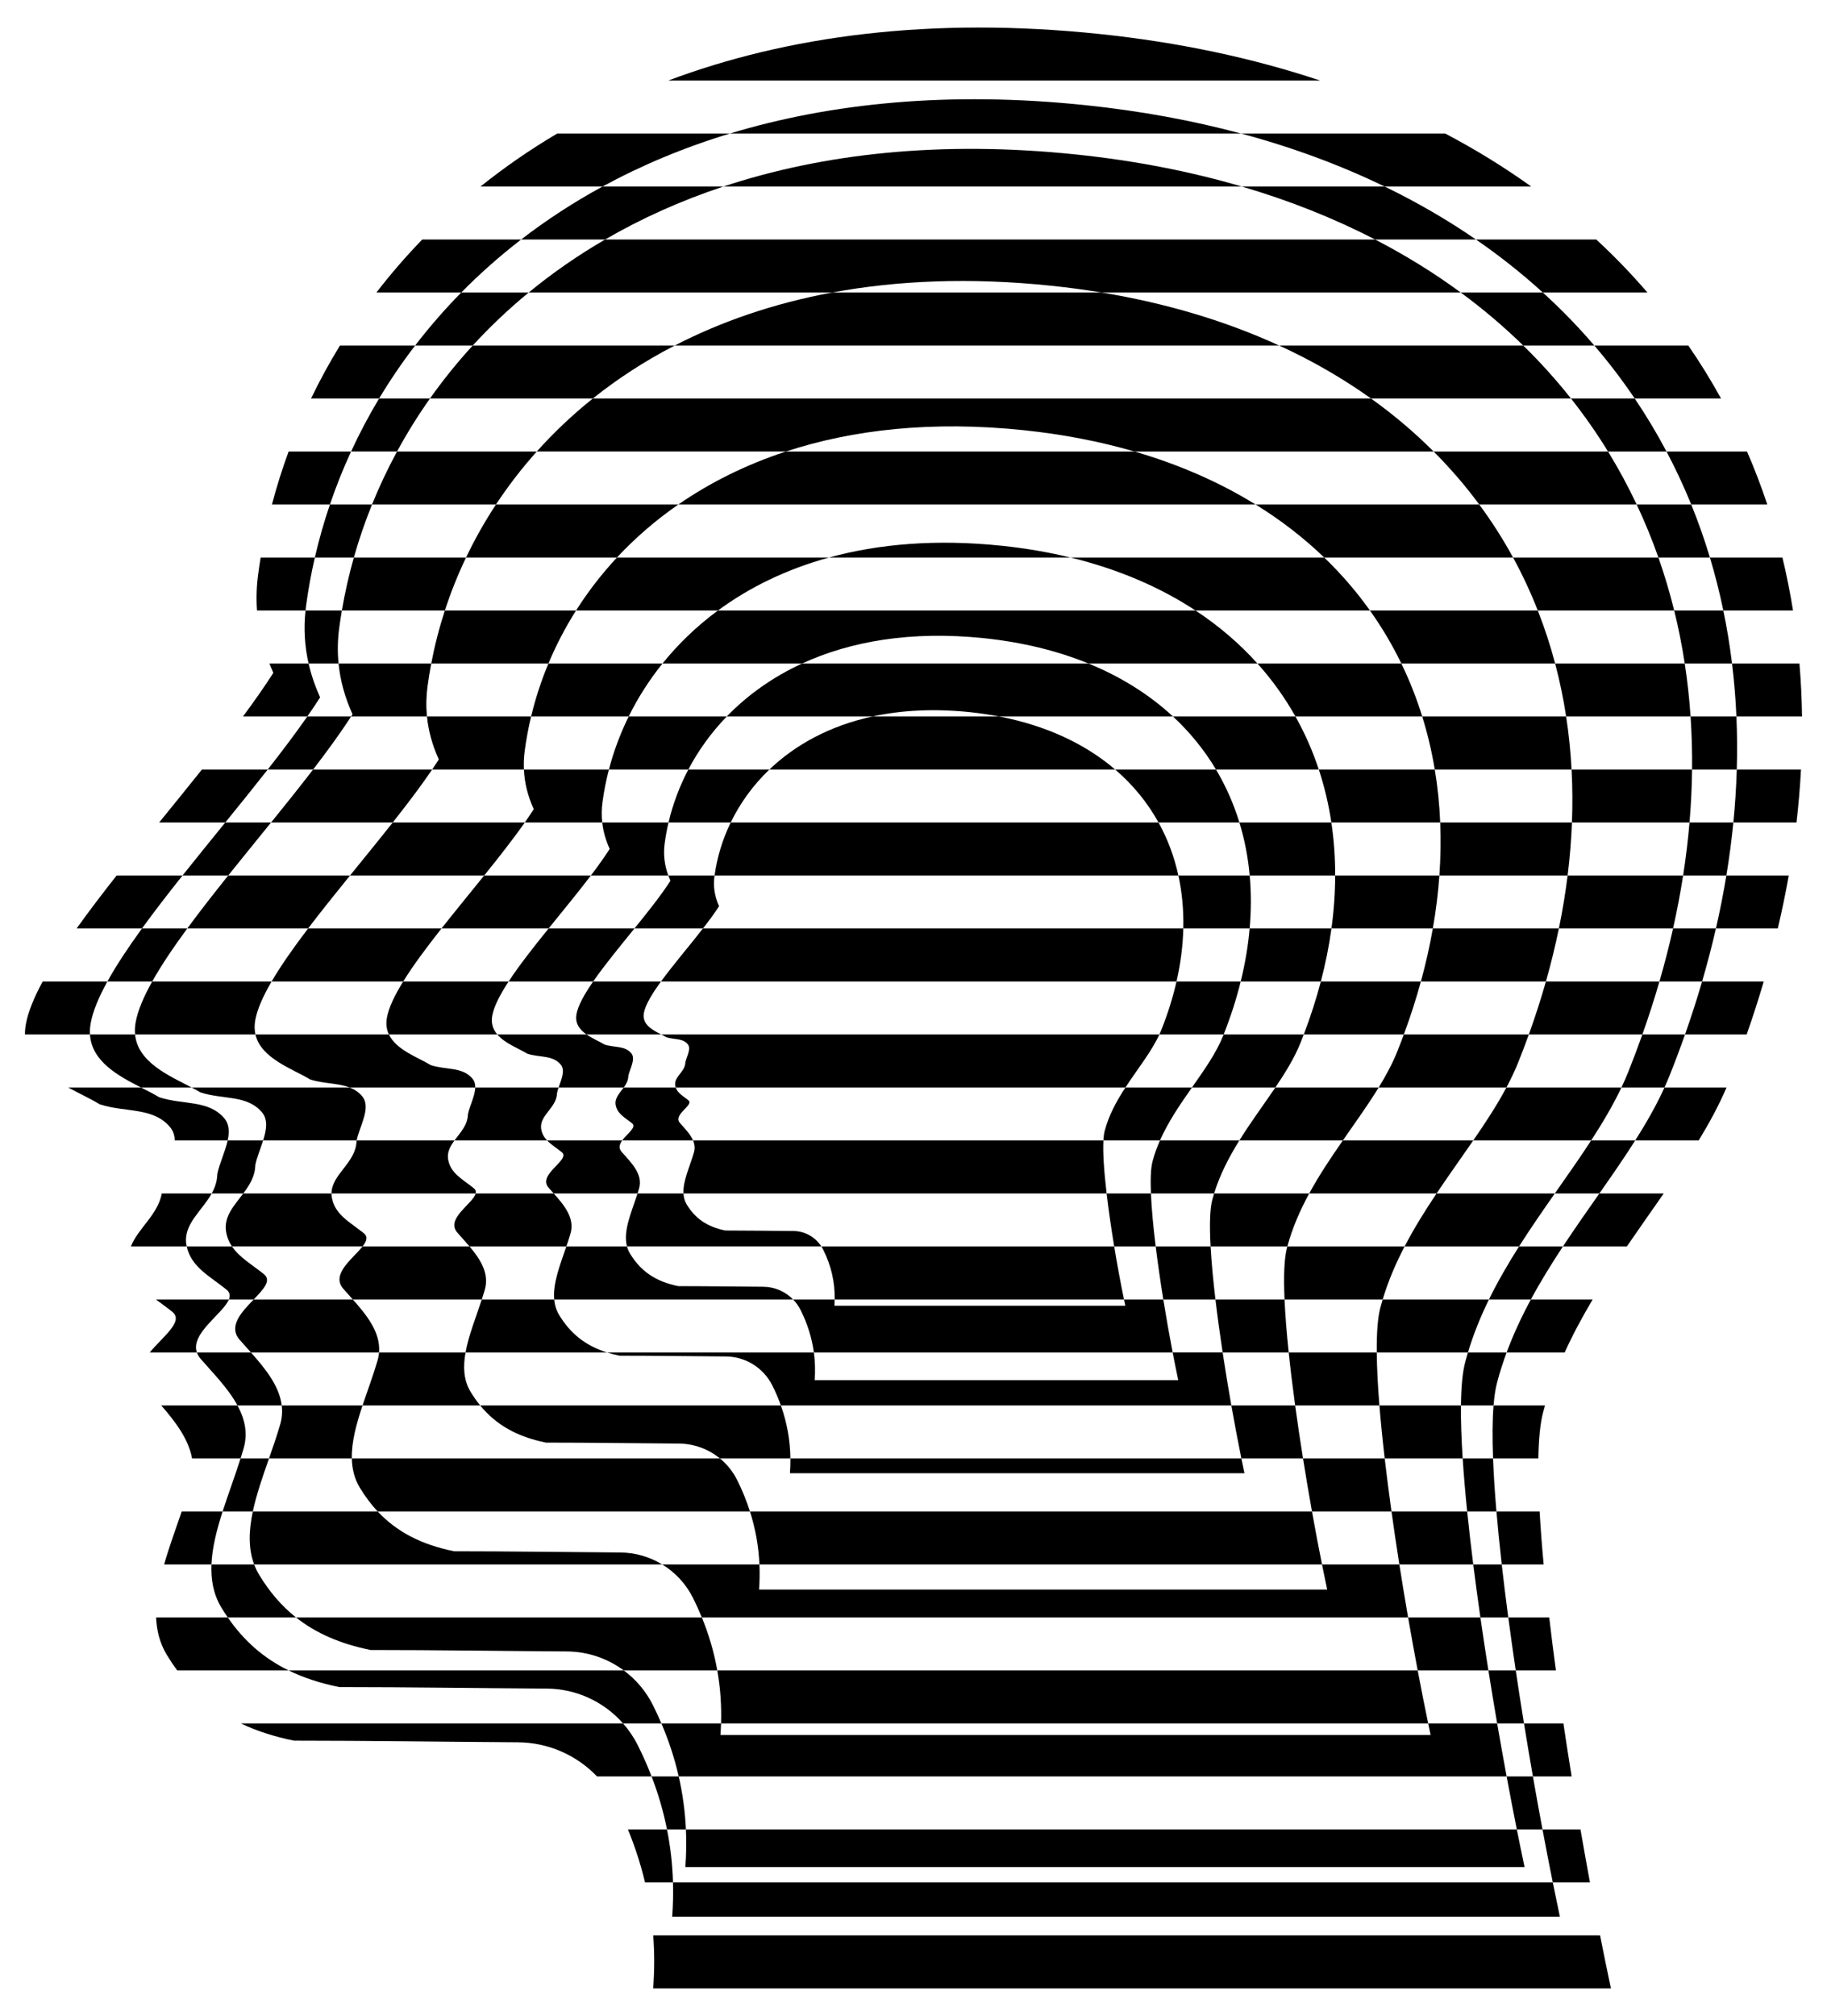 <?xml version="1.0" encoding="utf-8"?>
<!-- Generator: Adobe Illustrator 20.0.0, SVG Export Plug-In . SVG Version: 6.00 Build 0)  -->
<!DOCTYPE svg PUBLIC "-//W3C//DTD SVG 1.1//EN" "http://www.w3.org/Graphics/SVG/1.1/DTD/svg11.dtd">
<svg version="1.1" id="Layer_1" xmlns="http://www.w3.org/2000/svg" xmlns:xlink="http://www.w3.org/1999/xlink" x="0px" y="0px"
	 viewBox="0 0 1491.106 1644.958" enable-background="new 0 0 1491.106 1644.958" xml:space="preserve">
<g id="Jesus_Cross">
	<g id="Man_Head_Silhouette">
		<g id="Man_Head_Silhouette_1_">
			<g>
				<path d="M508.511,1406.264h-311.92c12.78,6.116,27.146,10.775,43.425,14.066c60.671,0,121.654,0.931,182.7,1.328
					c24.781,0.161,47.922,10.492,64.547,27.849h44.525c-3.273-8.505-7.007-16.954-11.209-25.346
					C517.298,1417.607,513.221,1411.615,508.511,1406.264z"/>
				<path d="M235.548,368.424c-5.238,14.272-9.776,28.705-13.594,43.243h47.306c4.967-14.603,10.72-29.042,17.268-43.243H235.548z"
					/>
				<path d="M164.822,627.885c-11.387,14.267-23.196,28.775-34.935,43.243h53.971c11.82-14.566,23.567-29.091,34.658-43.243H164.822
					z"/>
				<path d="M1344.562,238.694c-12.966-15.078-26.885-29.508-41.744-43.243h-98.196c19.456,13.404,37.649,27.848,54.565,43.243
					H1344.562z"/>
				<path d="M1249.707,152.208c-21.883-15.691-45.291-30.14-70.191-43.243h-166.583c42.088,11.304,81.174,25.826,117.134,43.243
					H1249.707z"/>
				<path d="M454.775,108.965c-22.369,13.221-43.248,27.697-62.631,43.243h99.598c31.652-17.237,66.317-31.833,103.955-43.243
					H454.775z"/>
				<path d="M186.795,1060.317h-59.568c4.308,3.222,8.856,6.426,13.283,9.998c9.865,7.776-7.204,19.866-18.31,33.245h38.465
					C155.31,1087.926,182.201,1071.842,186.795,1060.317z"/>
				<path d="M512.473,1492.75c5.86,14.268,10.511,28.682,13.957,43.243h22.822c-0.415-14.561-2.032-28.977-4.88-43.243H512.473z"/>
				<path d="M1297.643,1535.993c-2.614-14.154-5.201-28.615-7.732-43.243h-31.007c2.791,14.895,5.605,29.377,8.401,43.243H1297.643z
					"/>
				<path d="M425.298,195.451h-80.694c-13.438,13.863-25.904,28.31-37.396,43.243h69.242
					C391.456,223.451,407.741,208.987,425.298,195.451z"/>
				<path d="M256.966,454.911h-44.222c-0.763,4.645-1.464,9.295-2.084,13.949c-1.286,9.748-1.614,19.496-0.899,29.294h39.585
					c0.123-1.146,0.245-2.291,0.396-3.437C251.517,481.407,253.931,468.122,256.966,454.911z"/>
				<path d="M183.336,912.824c-12.912-15.692-34.124-11.075-53.495-17.537c-4.201-2.58-9.332-5.16-14.769-7.944H55.64
					c9.296,5.102,18.67,9.395,25.66,13.687c20.899,6.971,43.785,1.99,57.715,18.92c2.473,3.094,3.5,6.711,3.604,10.636h43.18
					C187.255,923.919,187.216,917.677,183.336,912.824z"/>
				<path d="M1218.55,1190.047h36.97c0.287-16.102,1.556-29.091,3.999-38.077c0.457-1.729,0.932-3.451,1.421-5.167h-41.981
					C1217.999,1158.587,1217.912,1173.23,1218.55,1190.047z"/>
				<path d="M193.82,1146.803h-62.228c11.424,13.088,22.322,27.371,25.165,43.244h39.578c0.767-2.422,1.51-4.84,2.216-7.254
					C202.615,1169.788,199.788,1157.857,193.82,1146.803z"/>
				<path d="M172.774,973.831h-40.745c-3.114,17.333-19.581,28.644-25.181,43.243h45.553c-0.161-0.737-0.308-1.486-0.424-2.262
					C149.905,998.558,164.923,988.005,172.774,973.831z"/>
				<path d="M95.189,714.371c-11.714,14.886-22.792,29.409-32.661,43.243h53.327c10.051-13.852,21.303-28.389,33.112-43.243H95.189z
					"/>
				<path d="M185.893,1319.776h-58.492c0.451,10.75,3.006,20.943,8.626,30.353c2.733,4.517,5.597,8.808,8.599,12.89h90.907
					C214.996,1352.951,198.956,1338.71,185.893,1319.776z"/>
				<path d="M74.037,834.833c1.747-9.735,6.567-21.221,13.612-33.976h-52.81c-7.093,13.081-11.938,24.881-13.745,34.95
					c-0.528,2.904-0.751,5.664-0.713,8.293h53.053C73.26,841.195,73.441,838.113,74.037,834.833z"/>
				<path d="M148.313,1233.29c-4.997,14.561-10.327,29.101-14.367,43.243h38.631c0.573-13.726,4.327-28.306,9.117-43.243H148.313z"
					/>
				<path d="M277.447,281.938c-8.652,14.119-16.517,28.556-23.592,43.243h55.534c8.882-14.812,18.688-29.257,29.418-43.243H277.447z
					"/>
				<path d="M1470.73,584.64c-0.202-14.591-0.912-29.008-2.111-43.243h-55.016c1.736,14.208,2.933,28.627,3.573,43.243H1470.73z"/>
				<path d="M1425.541,844.101c5.083-14.491,9.731-28.909,13.943-43.243h-50.313c-4.178,14.327-8.825,28.746-13.941,43.243H1425.541
					z"/>
				<path d="M1414.683,671.128h51.532c1.687-14.549,2.913-28.969,3.664-43.243h-52.413
					C1417.048,642.142,1416.122,656.561,1414.683,671.128z"/>
				<path d="M1386.372,930.587c8.764-14.39,16.539-28.753,22.734-43.243h-50.64c-6.565,14.472-14.76,28.826-23.896,43.243H1386.372z
					"/>
				<path d="M533.129,1579.236c1.072,14.283,1.053,28.698-0.045,43.243h781.666c-2.915-13.697-5.881-28.181-8.853-43.243H533.129z"
					/>
				<path d="M1463.365,498.154c-2.338-14.644-5.222-29.064-8.648-43.243h-59.168c4.257,14.137,7.908,28.559,10.951,43.243H1463.365z
					"/>
				<path d="M1450.939,757.614c3.427-14.517,6.42-28.937,8.952-43.243h-50.917c-2.36,14.296-5.199,28.715-8.528,43.243H1450.939z"/>
				<path d="M897.298,27.728c-137.42-14.354-254.888,1.516-351.909,37.994h532.071C1022.575,47.434,962.43,34.531,897.298,27.728z"
					/>
				<path d="M251.852,541.397h-31.969c1.005,2.534,2.061,5.073,3.22,7.624c-7.221,11.276-15.62,23.222-24.809,35.619h52.51
					c3.718-5.338,7.225-10.555,10.471-15.623C257.043,559.701,253.939,550.51,251.852,541.397z"/>
				<path d="M1404.627,325.181c-8.174-14.846-17.085-29.268-26.717-43.243h-76.705c11.865,13.84,22.862,28.268,32.973,43.243
					H1404.627z"/>
				<path d="M1259.846,1276.533c-1.417-15.298-2.528-29.797-3.278-43.243h-35.251c1.166,13.704,2.623,28.193,4.325,43.243H1259.846z
					"/>
				<path d="M1269.844,1363.019c-1.979-14.728-3.804-29.194-5.443-43.243h-33.422c1.885,14.189,3.929,28.656,6.096,43.243H1269.844z
					"/>
				<path d="M1277.012,1103.56c6.758-14.86,14.51-29.239,22.848-43.243h-50.438c-7.522,13.947-14.261,28.323-19.785,43.243H1277.012
					z"/>
				<path d="M1327.744,1017.074c10.036-14.683,20.251-29.05,30.101-43.243h-52.522c-9.896,14.135-20.015,28.497-29.745,43.243
					H1327.744z"/>
				<path d="M1442.362,411.667c-4.888-14.724-10.408-29.14-16.524-43.243h-65.719c7.425,14.031,14.159,28.452,20.178,43.243
					H1442.362z"/>
				<path d="M1282.682,1449.507c-2.328-14.432-4.573-28.89-6.708-43.243h-32.176c2.351,14.504,4.789,28.969,7.282,43.243H1282.682z"
					/>
				<path d="M1157.048,1363.019h57.716c-2.294-14.477-4.486-28.948-6.539-43.243h-59.003
					C1151.772,1334.508,1154.4,1349.009,1157.048,1363.019z"/>
				<path d="M1328.872,874.733c-1.686,4.216-3.538,8.418-5.523,12.611h35.117c1.448-3.191,2.824-6.387,4.105-9.592
					c4.506-11.261,8.715-22.478,12.658-33.651h-34.809C1336.812,854.273,1332.974,864.484,1328.872,874.733z"/>
				<path d="M506.145,1266.771c-45.266-0.294-90.485-0.984-135.472-0.984c-27.051-5.468-47.013-16.004-62.446-32.497H206.343
					c-3.264,15.397-3.88,30.038,1.084,43.243H540.46C530.302,1270.345,518.499,1266.852,506.145,1266.771z"/>
				<path d="M1142.079,1276.533h60.307c-1.874-14.903-3.54-29.391-4.95-43.243h-61.776
					C1137.64,1247.518,1139.797,1262.011,1142.079,1276.533z"/>
				<path d="M548.589,1563.982h724.509c-1.912-8.988-3.848-18.34-5.794-27.989H549.252
					C549.516,1545.264,549.298,1554.593,548.589,1563.982z"/>
				<path d="M1167.59,1415.681H587.982c0.238-3.148,0.4-6.286,0.501-9.417h-48.681c6.093,14.247,10.794,28.662,14.128,43.243h675.7
					c-2.615-14.117-5.202-28.592-7.72-43.243h-56.299C1166.273,1409.45,1166.933,1412.598,1167.59,1415.681z"/>
				<path d="M1354.36,800.858h34.81c4.232-14.512,7.995-28.932,11.275-43.244h-34.977
					C1362.269,771.919,1358.568,786.339,1354.36,800.858z"/>
				<path d="M572.819,1319.776H241.574c16.183,12.836,36.024,21.531,60.972,26.574c53.163,0,106.599,0.815,160.092,1.163
					c17.064,0.111,33.238,5.728,46.455,15.506h76.326C582.826,1348.41,578.635,1333.995,572.819,1319.776z"/>
				<path d="M1272.282,757.614h93.186c3.252-14.537,5.987-28.956,8.21-43.243h-94.261
					C1277.651,728.625,1275.274,743.047,1272.282,757.614z"/>
				<path d="M1373.679,714.371h35.294c2.401-14.547,4.3-28.965,5.71-43.243h-35.786
					C1377.685,685.394,1375.945,699.814,1373.679,714.371z"/>
				<path d="M1282.939,671.128h95.958c1.239-14.58,1.936-29,2.089-43.243h-98.354
					C1283.39,642.074,1283.499,656.495,1282.939,671.128z"/>
				<path d="M1130.12,1190.047h63.644c-1.045-16.121-1.551-30.704-1.41-43.244h-66.546
					C1126.897,1160.315,1128.358,1174.843,1130.12,1190.047z"/>
				<path d="M1247.761,844.101h92.659c5.144-14.502,9.789-28.921,13.94-43.243h-92.663
					C1257.636,815.163,1252.996,829.583,1247.761,844.101z"/>
				<path d="M1126.636,1066.797c-2.224,8.182-3.133,20.849-2.995,36.762h74.41c4.487-14.964,10.36-29.339,17.165-43.243h-86.746
					C1127.826,1062.463,1127.211,1064.622,1126.636,1066.797z"/>
				<path d="M1146.356,1017.074h93.39c9.396-14.798,19.355-29.155,29.216-43.243h-96.515
					C1163.116,987.759,1154.145,1002.102,1146.356,1017.074z"/>
				<path d="M1202.393,930.587h96.217c9.392-14.441,17.896-28.788,24.738-43.243h-93.88
					C1221.792,901.726,1212.406,916.046,1202.393,930.587z"/>
				<path d="M285.671,714.371H186.26c-11.862,14.825-23.24,29.373-33.427,43.243h98.606
					C262.033,743.664,273.757,729.072,285.671,714.371z"/>
				<path d="M858.048,233.169c14.02,1.464,27.726,3.313,41.119,5.525h293.021c-21.567-15.863-44.884-30.314-69.879-43.243H493.82
					c-22.472,13.059-43.258,27.551-62.337,43.243h247.616C732.502,228.774,792.184,226.29,858.048,233.169z"/>
				<path d="M1197.436,1233.29h23.881c-1.321-15.534-2.267-30.056-2.767-43.243h-24.786
					C1194.635,1203.492,1195.879,1218.002,1197.436,1233.29z"/>
				<path d="M550.668,281.938H385.809c-12.695,13.841-24.326,28.295-34.891,43.243h132.915
					C503.947,309.089,526.234,294.552,550.668,281.938z"/>
				<path d="M295.884,1146.803h-65.959c0.639,5.236,0.267,10.665-1.498,16.311c-2.617,8.942-5.74,17.958-8.867,26.933h67.579
					C286.829,1176.526,290.866,1161.851,295.884,1146.803z"/>
				<path d="M438.086,368.424H324.032c-7.667,14.134-14.472,28.576-20.41,43.243h101.151
					C414.648,396.666,425.756,382.2,438.086,368.424z"/>
				<path d="M1207.29,411.667h128.482c-7.006-14.854-14.796-29.282-23.372-43.243h-142.347
					C1183.64,382.026,1196.064,396.463,1207.29,411.667z"/>
				<path d="M1255.069,498.154h111.33c-3.632-14.721-7.933-29.143-12.887-43.243h-118.621
					C1242.496,468.842,1249.222,483.274,1255.069,498.154z"/>
				<path d="M878.492,126.074c-111-11.594-207.141-0.679-288.089,26.134h423.109C971.712,139.943,926.658,131.105,878.492,126.074z"
					/>
				<path d="M348.905,560.27c0.84-6.301,1.863-12.594,3.056-18.872h-75.648c1.348,13.638,5.022,27.4,11.411,41.463
					c-0.377,0.589-0.77,1.187-1.154,1.78h61.906C347.668,576.482,347.836,568.376,348.905,560.27z"/>
				<path d="M1118.959,325.181h163.2c-11.957-15.115-24.951-29.549-38.967-43.243h-199.21
					C1071.147,294.403,1096.171,308.882,1118.959,325.181z"/>
				<path d="M559.347,1523.484l684.939,0c-2.089-9.817-4.208-20.096-6.335-30.734H559.814
					C560.28,1502.919,560.126,1513.164,559.347,1523.484z"/>
				<path d="M1278.207,584.64h101.552c-0.997-14.637-2.582-29.059-4.756-43.243h-105.779
					C1272.954,555.489,1275.951,569.915,1278.207,584.64z"/>
				<path d="M1215.216,1060.317h34.206c8.012-14.855,16.905-29.224,26.155-43.243h-35.832
					C1230.875,1031.045,1222.512,1045.41,1215.216,1060.317z"/>
				<path d="M295.779,894.755c-2.983-3.626-6.523-5.891-10.419-7.411H156.384c2.554,1.342,4.947,2.655,7.084,3.967
					c18.313,6.109,38.367,1.744,50.573,16.579c4.796,5.999,3.391,14.243,0.721,22.697h76.292
					C293.402,919.177,303.084,903.892,295.779,894.755z"/>
				<path d="M296.888,1006.25c-11.438-9.23-23.979-15.137-26.196-29.905c-0.109-0.859-0.144-1.693-0.139-2.515h-72.004
					c-7.28,9.679-15.69,18.419-14.153,30.477c0.751,5.004,2.509,9.145,4.948,12.766h106.54
					C299.194,1012.849,300.561,1009.146,296.888,1006.25z"/>
				<path d="M287.938,1060.317h-80.881c-9.627,10.036-20.844,21.558-11.765,32.557c2.999,3.462,6.242,7.022,9.502,10.686h104.558
					C310.718,1087.173,299.213,1072.988,287.938,1060.317z"/>
				<path d="M1268.962,973.831h36.361c10.218-14.595,20.191-28.951,29.248-43.244h-35.959
					C1289.339,944.843,1279.207,959.193,1268.962,973.831z"/>
				<path d="M886.172,85.842c-110.963-11.59-207.885-1.914-290.475,23.124h417.236C973.298,98.321,931.007,90.525,886.172,85.842z"
					/>
				<path d="M208.34,832.362c1.593-8.875,6.362-19.56,13.341-31.505h-97.449c-7.02,12.533-11.813,23.797-13.519,33.301
					c-0.645,3.55-0.774,6.854-0.475,9.942h98.245C207.675,840.569,207.555,836.681,208.34,832.362z"/>
				<path d="M1195.89,1111.198c-2.253,8.287-3.366,20.457-3.537,35.605h26.605c0.614-7.535,1.583-13.905,2.948-18.926
					c2.184-8.273,4.789-16.37,7.731-24.317h-31.587C1197.293,1106.089,1196.567,1108.633,1195.89,1111.198z"/>
				<path d="M352.726,627.885h-97.177c-10.789,14.044-22.448,28.585-34.314,43.243h99.286
					C332.439,656.039,343.532,641.421,352.726,627.885z"/>
				<path d="M1380.987,627.885h36.48c0.429-14.589,0.333-29.01-0.291-43.244h-37.418
					C1380.727,598.858,1381.145,613.276,1380.987,627.885z"/>
				<path d="M380.363,454.911h-91.568c-4.049,14.31-7.312,28.748-9.776,43.243h84.059
					C367.851,483.507,373.612,469.055,380.363,454.911z"/>
				<path d="M221.235,671.128h-37.378c-11.754,14.485-23.573,29.007-34.891,43.243h37.293
					C197.689,700.087,209.558,685.553,221.235,671.128z"/>
				<path d="M286.571,584.64h-35.766c-9.567,13.733-20.559,28.279-32.289,43.244h37.033
					C267.192,612.727,277.811,598.154,286.571,584.64z"/>
				<path d="M152.832,757.614h-36.977c-11.205,15.443-20.906,30.028-28.206,43.244h36.583
					C131.621,787.665,141.486,773.062,152.832,757.614z"/>
				<path d="M303.622,411.667h-34.362c-4.857,14.279-8.955,28.716-12.293,43.244h31.829
					C292.919,440.337,297.861,425.897,303.622,411.667z"/>
				<path d="M431.483,238.694H376.45c-13.599,13.814-26.151,28.265-37.643,43.244h47.002
					C399.755,266.733,414.981,252.266,431.483,238.694z"/>
				<path d="M1221.91,1406.264h21.887c-2.339-14.429-4.59-28.894-6.722-43.245h-22.311
					C1217.057,1377.486,1219.451,1391.958,1221.91,1406.264z"/>
				<path d="M276.822,512.619c0.643-4.826,1.378-9.648,2.197-14.464h-29.672c-1.534,14.337-0.827,28.69,2.506,43.243h24.461
					C275.361,531.763,275.56,522.191,276.822,512.619z"/>
				<path d="M350.919,325.181h-41.53c-8.461,14.109-16.086,28.548-22.862,43.243h37.504
					C332.052,353.64,341.016,339.194,350.919,325.181z"/>
				<path d="M553.931,1449.507h-22.143c5.487,14.258,9.674,28.673,12.583,43.243h15.442
					C559.146,1478.179,557.192,1463.764,553.931,1449.507z"/>
				<path d="M204.795,1103.56h-44.131c0.566,1.652,1.489,3.299,2.839,4.935c10.066,11.622,22.73,24.257,30.316,38.308h36.105
					C227.959,1130.712,216.281,1116.471,204.795,1103.56z"/>
				<path d="M219.559,1190.047h-23.224c-4.577,14.448-10.077,29.007-14.641,43.243h24.649
					C209.303,1219.326,214.438,1204.742,219.559,1190.047z"/>
				<path d="M110.238,844.101H73.434c1.32,22.05,23.236,33.819,41.638,43.243h41.313
					C138.433,877.909,112.453,866.982,110.238,844.101z"/>
				<path d="M208.373,950.646c1.179-6.086,4.207-13.143,6.391-20.059h-28.965c-2.006,9.184-6.854,19.175-8.459,27.464
					c-0.116,5.897-1.94,11.041-4.565,15.781h25.775C203.648,967.051,208.193,959.811,208.373,950.646z"/>
				<path d="M1237.951,1492.75h20.953c-2.642-14.099-5.262-28.569-7.825-43.243h-21.449
					C1232.388,1464.393,1235.177,1478.879,1237.951,1492.75z"/>
				<path d="M215.352,1039.647c-9.641-7.78-19.941-13.564-26.009-22.573h-36.942c3.669,16.819,18.624,24.067,32.32,35.119
					c2.947,2.323,3.293,5.063,2.074,8.124h20.263C214.998,1052.039,221.855,1044.773,215.352,1039.647z"/>
				<path d="M211.423,1284.836c-1.61-2.697-2.93-5.467-3.996-8.303h-34.85c-0.522,12.508,1.595,24.306,7.989,35.014
					c1.718,2.839,3.496,5.575,5.327,8.229h55.681C229.758,1310.404,219.888,1298.829,211.423,1284.836z"/>
				<path d="M1375.003,541.397h38.6c-1.79-14.648-4.164-29.067-7.102-43.243h-40.102
					C1369.888,512.299,1372.754,526.723,1375.003,541.397z"/>
				<path d="M532.867,1391.299c-5.699-11.382-13.915-20.987-23.774-28.281h-273.56c12.135,5.949,25.835,10.445,41.42,13.595
					c56.234,0,112.758,0.863,169.34,1.23c24.183,0.157,46.681,10.763,62.218,28.419h31.292
					C537.661,1401.255,535.354,1396.266,532.867,1391.299z"/>
				<path d="M1243.192,281.938h58.013c-12.975-15.136-26.99-29.567-42.018-43.244h-67
					C1210.45,252.127,1227.46,266.569,1243.192,281.938z"/>
				<path d="M1122.309,195.451h82.313c-23.102-15.916-47.975-30.369-74.555-43.243h-116.556
					C1052.687,163.704,1088.995,178.219,1122.309,195.451z"/>
				<path d="M1353.512,454.911h42.037c-4.436-14.73-9.52-29.155-15.253-43.244h-44.525
					C1342.394,425.709,1348.318,440.13,1353.512,454.911z"/>
				<path d="M1312.399,368.424h47.719c-7.868-14.868-16.521-29.292-25.941-43.243h-52.02
					C1293.118,339.036,1303.208,353.462,1312.399,368.424z"/>
				<path d="M1208.225,1319.776h22.754c-1.964-14.778-3.756-29.252-5.338-43.243h-23.255
					C1204.159,1290.636,1206.119,1305.113,1208.225,1319.776z"/>
				<path d="M590.402,152.208h-98.66c-23.863,12.995-46.012,27.491-66.444,43.243h68.522
					C523.145,178.411,555.349,163.819,590.402,152.208z"/>
				<path d="M1057.042,1146.803h68.766c-1.294-16.059-2.058-30.667-2.167-43.243h-71.867
					C1053.208,1117.257,1054.995,1131.819,1057.042,1146.803z"/>
				<path d="M383.961,1135.482c-5.68-9.513-6.082-20.371-4.013-31.923h-70.596c-0.195,2.345-0.639,4.733-1.401,7.17
					c-3.512,11.996-8.093,24.15-12.068,36.073h96.026C389.066,1143.322,386.425,1139.555,383.961,1135.482z"/>
				<path d="M588.484,1406.264h577.128c-2.831-13.625-5.709-28.145-8.563-43.245H585.419
					C587.946,1377.252,588.956,1391.668,588.484,1406.264z"/>
				<path d="M601.57,1207.555c-3.445-6.881-8.25-12.803-13.991-17.509H287.138c0.192,8.405,2.054,16.366,6.425,23.687
					c4.403,7.278,9.258,13.78,14.663,19.556h303.846C609.303,1224.623,605.82,1216.043,601.57,1207.555z"/>
				<path d="M1070.773,1233.29h64.887c-2.058-14.795-3.925-29.3-5.54-43.243h-66.662
					C1065.775,1204.596,1068.24,1219.134,1070.773,1233.29z"/>
				<path d="M1083.182,1297.041l-463.686,0c0.52-6.886,0.609-13.721,0.31-20.508H540.46c10.57,6.439,19.358,15.796,25.114,27.292
					c2.648,5.289,5.058,10.607,7.244,15.951h576.404c-2.472-14.28-4.869-28.773-7.143-43.243h-63.125
					C1080.374,1283.626,1081.788,1290.489,1083.182,1297.041z"/>
				<path d="M553.61,411.667H404.773c-9.211,13.993-17.349,28.45-24.41,43.244H503.53
					C518.181,439.174,534.881,424.632,553.61,411.667z"/>
				<path d="M1080.748,454.911h154.143c-8.195-15.011-17.409-29.44-27.601-43.244h-182.522
					C1045.447,424.441,1064.133,438.92,1080.748,454.911z"/>
				<path d="M470.14,498.154H363.078c-4.648,14.264-8.355,28.712-11.117,43.243h95.637
					C453.798,526.565,461.316,512.087,470.14,498.154z"/>
				<path d="M1143.702,541.397h125.522c-3.917-14.794-8.644-29.218-14.155-43.243h-136.99
					C1127.819,511.847,1136.374,526.286,1143.702,541.397z"/>
				<path d="M1140.445,857.853c-3.957,9.898-9.222,19.682-15.233,29.49h104.258c3.66-6.858,6.933-13.73,9.698-20.647
					c3.024-7.556,5.887-15.089,8.594-22.596h-102.028C1144.041,848.674,1142.284,853.258,1140.445,857.853z"/>
				<path d="M385.734,880.3c-8.264-10.043-21.84-7.088-34.237-11.223c-9.95-6.11-28.027-12.227-34.087-24.976H208.482
					c4.504,19.712,30.733,28.171,44.501,36.625c11.021,3.676,22.784,2.875,32.377,6.618h102.51
					C387.925,884.732,387.354,882.326,385.734,880.3z"/>
				<path d="M835.549,351.031c32.212,3.365,62.365,9.246,90.371,17.393h244.133c-15.526-15.543-32.571-29.994-51.094-43.243H483.834
					c-16.761,13.41-32.012,27.898-45.747,43.243h203.34C696.037,350.49,760.818,343.225,835.549,351.031z"/>
				<path d="M360.315,757.614H251.438c-11.734,15.45-22.084,30.109-29.757,43.244h107.38
					C337.161,787.764,348.183,773.005,360.315,757.614z"/>
				<path d="M1159.67,800.858h102.027c4.128-14.541,7.652-28.962,10.585-43.244h-102.876
					C1166.911,771.853,1163.667,786.279,1159.67,800.858z"/>
				<path d="M899.167,238.694H679.099c-47.886,8.896-90.718,23.775-128.431,43.244h493.314
					C1000.97,262.203,952.588,247.52,899.167,238.694z"/>
				<path d="M1174.752,714.371h104.666c1.809-14.597,2.977-29.018,3.522-43.243h-107.515
					C1176.011,685.27,1175.793,699.697,1174.752,714.371z"/>
				<path d="M428.309,671.128H320.521c-11.197,14.175-23.114,28.76-34.85,43.243h109.495
					C407.262,699.359,418.839,684.643,428.309,671.128z"/>
				<path d="M395.472,1053.08c4.272-13.67-3.347-25.485-12.245-36.006h-87.344c-7.664,9.779-25.759,22.358-15.969,34.218
					c2.533,2.924,5.272,5.931,8.025,9.025h105.277C394.006,1057.9,394.768,1055.486,395.472,1053.08z"/>
				<path d="M1050.42,1017.934c-2.349,8.639-2.87,23.505-2.043,42.383h80.094c4.518-15.064,10.696-29.422,17.886-43.243h-95.692
					C1050.586,1017.362,1050.496,1017.645,1050.42,1017.934z"/>
				<path d="M1170.99,627.885h111.643c-0.783-14.674-2.259-29.099-4.427-43.244h-117.451
					C1165.101,598.632,1168.523,613.061,1170.99,627.885z"/>
				<path d="M428.235,612.712c1.251-9.391,2.998-18.762,5.23-28.071h-84.989c1.142,11.535,4.251,23.175,9.655,35.069
					c-1.713,2.674-3.523,5.404-5.405,8.175h74.847C427.339,622.814,427.568,617.763,428.235,612.712z"/>
				<path d="M386.621,969.496c-9.15-7.384-19.183-12.109-20.957-23.924c-0.737-5.781,1.906-10.434,5.261-14.985h-79.869
					c-0.024,0.116-0.052,0.234-0.074,0.349c-0.351,17.896-20.348,27.126-20.429,42.895h117.675
					C388.623,972.218,388.225,970.76,386.621,969.496z"/>
				<path d="M1068.497,973.831h103.95c9.911-14.795,20.223-29.123,29.946-43.244h-106.444
					C1086.302,944.459,1076.699,958.753,1068.497,973.831z"/>
				<path d="M925.92,368.424H641.426C608.42,379.263,579.132,394,553.61,411.667h471.157
					C995.679,393.7,962.652,379.109,925.92,368.424z"/>
				<path d="M619.807,1276.533h459.148c-2.738-13.678-5.497-28.241-8.181-43.243H612.072
					C616.602,1247.468,619.162,1261.884,619.807,1276.533z"/>
				<path d="M997.862,1103.56h53.912c-1.654-15.798-2.836-30.444-3.397-43.243h-56.396
					C993.617,1074.133,995.621,1088.756,997.862,1103.56z"/>
				<path d="M441.642,920.953c-1.416-11.105,12.749-17.012,12.985-29.062c0.277-1.433,0.745-2.966,1.282-4.548h-68.039
					c-0.144,6.905-4.688,15.257-5.975,21.901c-0.172,8.79-6.271,14.965-10.971,21.342h75.608
					C444.075,928.006,442.25,925.002,441.642,920.953z"/>
				<path d="M1064.07,844.101h81.663c5.382-14.542,10.022-28.966,13.937-43.243h-81.664
					C1074.274,815.098,1069.636,829.528,1064.07,844.101z"/>
				<path d="M401.737,828.804c1.355-7.546,6.297-17.137,13.377-27.947h-86.052c-6.995,11.307-11.815,21.374-13.278,29.528
					c-0.967,5.319-0.223,9.823,1.627,13.715h88.462C402.476,840.115,400.576,835.189,401.737,828.804z"/>
				<path d="M1086.664,757.614h82.743c2.562-14.622,4.338-29.048,5.345-43.243h-85.046
					C1089.679,728.478,1088.677,742.91,1086.664,757.614z"/>
				<path d="M456.28,1072.882c-2.344-3.926-3.562-8.139-3.969-12.565h-59.095c-4.801,14.67-10.796,29.451-13.267,43.243h115.445
					C477.708,1097.993,465.465,1088.065,456.28,1072.882z"/>
				<path d="M465.488,1006.96c4.015-12.849-5.099-23.65-13.579-33.129h-63.681c-2.006,8.177-24.555,20.349-15.186,31.698
					c3.186,3.679,6.779,7.517,10.186,11.545h79.006C463.389,1013.697,464.505,1010.318,465.488,1006.96z"/>
				<path d="M1011.49,930.587h84.459c10.258-14.751,20.55-29.026,29.262-43.243h-84.332
					C1031.444,901.296,1020.863,915.505,1011.49,930.587z"/>
				<path d="M1013.146,1190.047h50.311c-2.315-14.536-4.481-29.076-6.416-43.244h-52.081
					C1007.631,1161.935,1010.411,1176.585,1013.146,1190.047z"/>
				<path d="M482.256,714.371h-87.09c-11.613,14.412-23.698,29.093-34.851,43.243h87.416
					C459.481,743.062,471.74,728.219,482.256,714.371z"/>
				<path d="M637.308,1146.803H391.91c12.828,15.702,29.82,25.488,53.739,30.323c35.99,0,72.165,0.552,108.378,0.787
					c12.473,0.081,24.246,4.506,33.553,12.134h57.498C644.903,1175.34,642.34,1160.922,637.308,1146.803z"/>
				<path d="M676.631,454.911H503.53c-12.666,13.604-23.8,28.101-33.39,43.243h115.801
					C611.266,479.496,641.528,464.545,676.631,454.911z"/>
				<path d="M975.705,498.154h142.374c-10.955-15.401-23.417-29.851-37.331-43.243H873.647
					C912.591,464.382,946.738,479.096,975.705,498.154z"/>
				<path d="M1086.587,671.128h88.838c-0.612-14.737-2.092-29.167-4.435-43.243h-94.657
					C1080.918,641.766,1084.349,656.205,1086.587,671.128z"/>
				<path d="M989.446,978.843c-2.054,7.557-2.359,21.079-1.418,38.231h62.636c4.113-15.233,10.39-29.561,17.833-43.243h-77.612
					C990.375,975.489,989.891,977.158,989.446,978.843z"/>
				<path d="M540.707,541.397h-93.108c-5.913,14.149-10.627,28.619-14.133,43.243h79.627
					C520.532,569.541,529.746,555.017,540.707,541.397z"/>
				<path d="M1057.285,584.64h103.472c-4.638-14.937-10.329-29.373-17.055-43.243h-117.447
					C1038.245,554.739,1048.608,569.203,1057.285,584.64z"/>
				<path d="M491.699,654.665c1.195-8.969,2.957-17.915,5.27-26.781h-69.395c0.49,10.644,3.044,21.376,8.043,32.379
					c-2.252,3.517-4.702,7.146-7.307,10.864h63.197C490.886,665.614,490.976,660.139,491.699,654.665z"/>
				<path d="M961.636,1126.198H664.877c0.577-7.642,0.361-15.188-0.644-22.639H495.393c3.232,1.017,6.624,1.906,10.236,2.636
					c28.792,0,57.732,0.442,86.702,0.63c16.135,0.105,30.811,9.286,38.035,23.714c2.691,5.375,4.993,10.798,6.941,16.263h367.653
					c-2.505-14.191-4.913-28.799-7.099-43.243h-40.798C958.596,1111.525,960.133,1119.138,961.636,1126.198z"/>
				<path d="M644.708,1202.128l370.949,0c-0.829-3.898-1.668-7.937-2.51-12.082H645.078
					C645.125,1194.053,645.013,1198.079,644.708,1202.128z"/>
				<path d="M817.55,445.321c-53.356-5.573-100.367-1.538-140.919,9.591h197.016C855.927,450.602,837.218,447.375,817.55,445.321z"
					/>
				<path d="M540.707,541.397h113.944c39.49-18.169,89.079-26.852,148.5-20.645c31.556,3.296,60.024,10.367,85.192,20.645h137.912
					c-14.507-16.143-31.397-30.641-50.55-43.243H585.941C568.518,510.991,553.434,525.583,540.707,541.397z"/>
				<path d="M998.284,845.119c-5.641,14.109-15.395,27.853-25.459,42.225h68.056c8.282-12.246,15.681-24.296,20.586-36.565
					c0.892-2.23,1.755-4.455,2.604-6.678h-65.393C998.543,844.44,998.42,844.779,998.284,845.119z"/>
				<path d="M512.813,878.009c1.135-5.86,6.234-13.799,2.456-18.525c-5.289-6.427-13.977-4.536-21.912-7.183
					c-3.915-2.404-9.8-4.809-14.654-8.201h-72.832c6.28,7.371,17.693,11.515,24.437,15.656c9.918,3.308,20.779,0.945,27.389,8.979
					c3.799,4.752,0.418,12.102-1.789,18.608h53.172C511.069,884.608,512.741,881.662,512.813,878.009z"/>
				<path d="M1012.609,800.858h65.396c3.834-14.631,6.717-29.064,8.659-43.244h-66.779
					C1018.648,771.712,1016.238,786.153,1012.609,800.858z"/>
				<path d="M517.811,757.614H447.73c-12.294,15.225-24.029,30.132-32.617,43.244h69.005
					C493.275,787.625,505.752,772.501,517.811,757.614z"/>
				<path d="M542.47,688.228c0.762-5.719,1.814-11.427,3.144-17.1h-54.108c0.798,7.099,2.774,14.264,6.097,21.579
					c-4.343,6.781-9.584,14.073-15.347,21.664h63.178C542.161,705.495,541.331,696.861,542.47,688.228z"/>
				<path d="M1019.933,714.371h69.773c0.028-14.794-1.018-29.232-3.118-43.243h-75.053
					C1015.749,684.919,1018.576,699.367,1019.933,714.371z"/>
				<path d="M949.427,1060.317h42.554c-1.869-15.789-3.254-30.516-3.952-43.243h-44.811
					C944.926,1030.918,947.064,1045.65,949.427,1060.317z"/>
				<path d="M622.976,1049.957c-23.176-0.151-46.328-0.504-69.362-0.504c-18.701-3.78-30.789-12.285-39.48-26.651
					c-1.095-1.835-1.883-3.748-2.415-5.728h-49.486c-5.158,15.066-11.131,30.1-9.922,43.243h194.944
					C640.959,1053.862,632.277,1050.017,622.976,1049.957z"/>
				<path d="M593.136,584.64h-80.044c-6.904,14.012-12.282,28.517-16.125,43.244h64.821
					C569.897,612.462,580.361,597.859,593.136,584.64z"/>
				<path d="M992.423,627.885h83.91c-4.992-15.113-11.358-29.561-19.049-43.244h-99.961
					C971.233,597.536,982.968,612.037,992.423,627.885z"/>
				<path d="M940.668,947.57c-1.467,5.395-1.818,14.593-1.342,26.261h51.559c4.739-15.419,12.179-29.685,20.605-43.244h-64.795
					C944.278,936.064,942.215,941.709,940.668,947.57z"/>
				<path d="M521.501,970.063c3.78-12.097-6.989-21.927-14.356-30.433c-2.474-2.997-1.469-6.084,0.655-9.044h-61.268
					c3.28,3.444,7.69,6.129,11.875,9.506c7.793,6.143-19.836,17.957-10.864,28.826c1.384,1.598,2.865,3.235,4.365,4.912h68.43
					C520.744,972.573,521.134,971.316,521.501,970.063z"/>
				<path d="M965.752,757.614h54.133c1.3-14.825,1.311-29.273,0.048-43.243h-58.197C964.746,728.122,966.111,742.59,965.752,757.614
					z"/>
				<path d="M586.865,739.425c-3.779-8.317-4.836-16.332-3.779-24.347c0.031-0.236,0.071-0.472,0.103-0.707h-37.756
					c0.525,1.424,1.106,2.853,1.76,4.29c-7.466,11.658-18.244,25.203-29.382,38.953h55.899
					C578.709,751.201,583.271,745.037,586.865,739.425z"/>
				<path d="M627.95,627.885h-66.161c-7.305,13.895-12.705,28.449-16.175,43.243h50.747
					C603.949,655.471,614.49,640.752,627.95,627.885z"/>
				<path d="M918.419,1065.454l-237.407,0c0.13-1.719,0.201-3.431,0.231-5.138h-33.989c2.441,2.503,4.535,5.386,6.15,8.611
					c5.656,11.296,9.238,22.844,10.828,34.632h292.831c-2.634-13.693-5.25-28.432-7.636-43.243h-32.083
					C917.704,1062.064,918.063,1063.78,918.419,1065.454z"/>
				<path d="M901.645,922.552c-0.554,2.038-0.908,4.755-1.089,8.035h46.14c6.853-15.53,16.623-29.669,26.129-43.243h-54.312
					C911.407,898.226,905.022,909.762,901.645,922.552z"/>
				<path d="M525.511,826.527c1.18-6.575,6.621-15.578,13.971-25.67h-55.363c-7.206,10.414-12.358,19.657-13.619,26.682
					c-1.399,7.699,2.752,12.753,8.204,16.561h60.97C532.731,840.549,523.773,836.087,525.511,826.527z"/>
				<path d="M947.738,840.591c-0.469,1.173-0.985,2.342-1.521,3.51h52.462c5.796-14.61,10.429-29.048,13.932-43.243h-52.395
					C957.255,813.865,953.122,827.136,947.738,840.591z"/>
				<path d="M647.492,1004.461c-18.541-0.121-37.063-0.403-55.49-0.403c-14.961-3.024-24.631-9.828-31.584-21.321
					c-1.652-2.766-2.426-5.757-2.599-8.906h-37.481c-4.884,15.163-12.025,30.57-8.62,43.243h158.635
					C665.378,1009.336,656.822,1004.522,647.492,1004.461z"/>
				<path d="M554.827,916.2c-5.742-6.956,11.94-14.518,6.953-18.449c-4.176-3.37-8.703-5.666-10.282-10.408h-42.416
					c-3.257,4.483-7.361,8.397-6.658,13.915c1.135,7.561,7.556,10.586,13.412,15.311c4.085,3.22-3.997,8.389-8.035,14.017h57.843
					C563.375,925.239,558.557,920.507,554.827,916.2z"/>
				<path d="M909.358,1017.074h33.859c-1.99-16.124-3.393-31.036-3.891-43.243h-36.161
					C904.762,987.472,906.934,1002.387,909.358,1017.074z"/>
				<path d="M593.136,584.64h118.879c23.455-5.103,50.008-6.635,79.615-3.543c8.236,0.86,16.196,2.057,23.902,3.543h141.791
					c-19.027-17.641-42.119-32.273-68.981-43.243H654.651C630.269,552.615,609.746,567.453,593.136,584.64z"/>
				<path d="M945.534,671.128h66c-4.672-15.283-11.061-29.752-19.111-43.243h-82.308
					C924.696,640.366,936.559,654.917,945.534,671.128z"/>
				<path d="M543.797,846.337c6.347,2.117,13.298,0.605,17.529,5.746c3.022,3.781-1.057,10.132-1.965,14.82
					c-0.151,7.712-9.217,11.493-8.311,18.6c0.099,0.657,0.255,1.263,0.448,1.841h367.015c9.892-15.15,21.171-29.031,27.704-43.243
					H539.674C541.187,844.875,542.607,845.606,543.797,846.337z"/>
				<path d="M539.482,800.858h420.733c3.369-14.806,5.204-29.266,5.538-43.244H573.71
					C562.611,771.852,549.333,787.331,539.482,800.858z"/>
				<path d="M583.19,714.371h378.546c-3.369-15.39-8.803-29.88-16.202-43.243H596.361
					C589.63,685.015,585.229,699.641,583.19,714.371z"/>
				<path d="M671.834,1019.638c6.58,13.143,9.658,26.709,9.409,40.679h236.101c-2.691-13.049-5.473-28.02-7.986-43.243H670.355
					C670.885,1017.899,671.388,1018.748,671.834,1019.638z"/>
				<path d="M910.115,627.885c-24.276-20.782-56.081-35.819-94.582-43.244H712.016c-34.985,7.611-63.071,23.174-84.066,43.244
					H910.115z"/>
				<path d="M566.312,940.547c-3.341,11.414-9.047,23.177-8.492,33.284h345.345c-2.064-17.629-3.167-33.127-2.609-43.244H565.644
					C566.96,933.687,567.422,936.994,566.312,940.547z"/>
			</g>
		</g>
	</g>
</g>
</svg>
